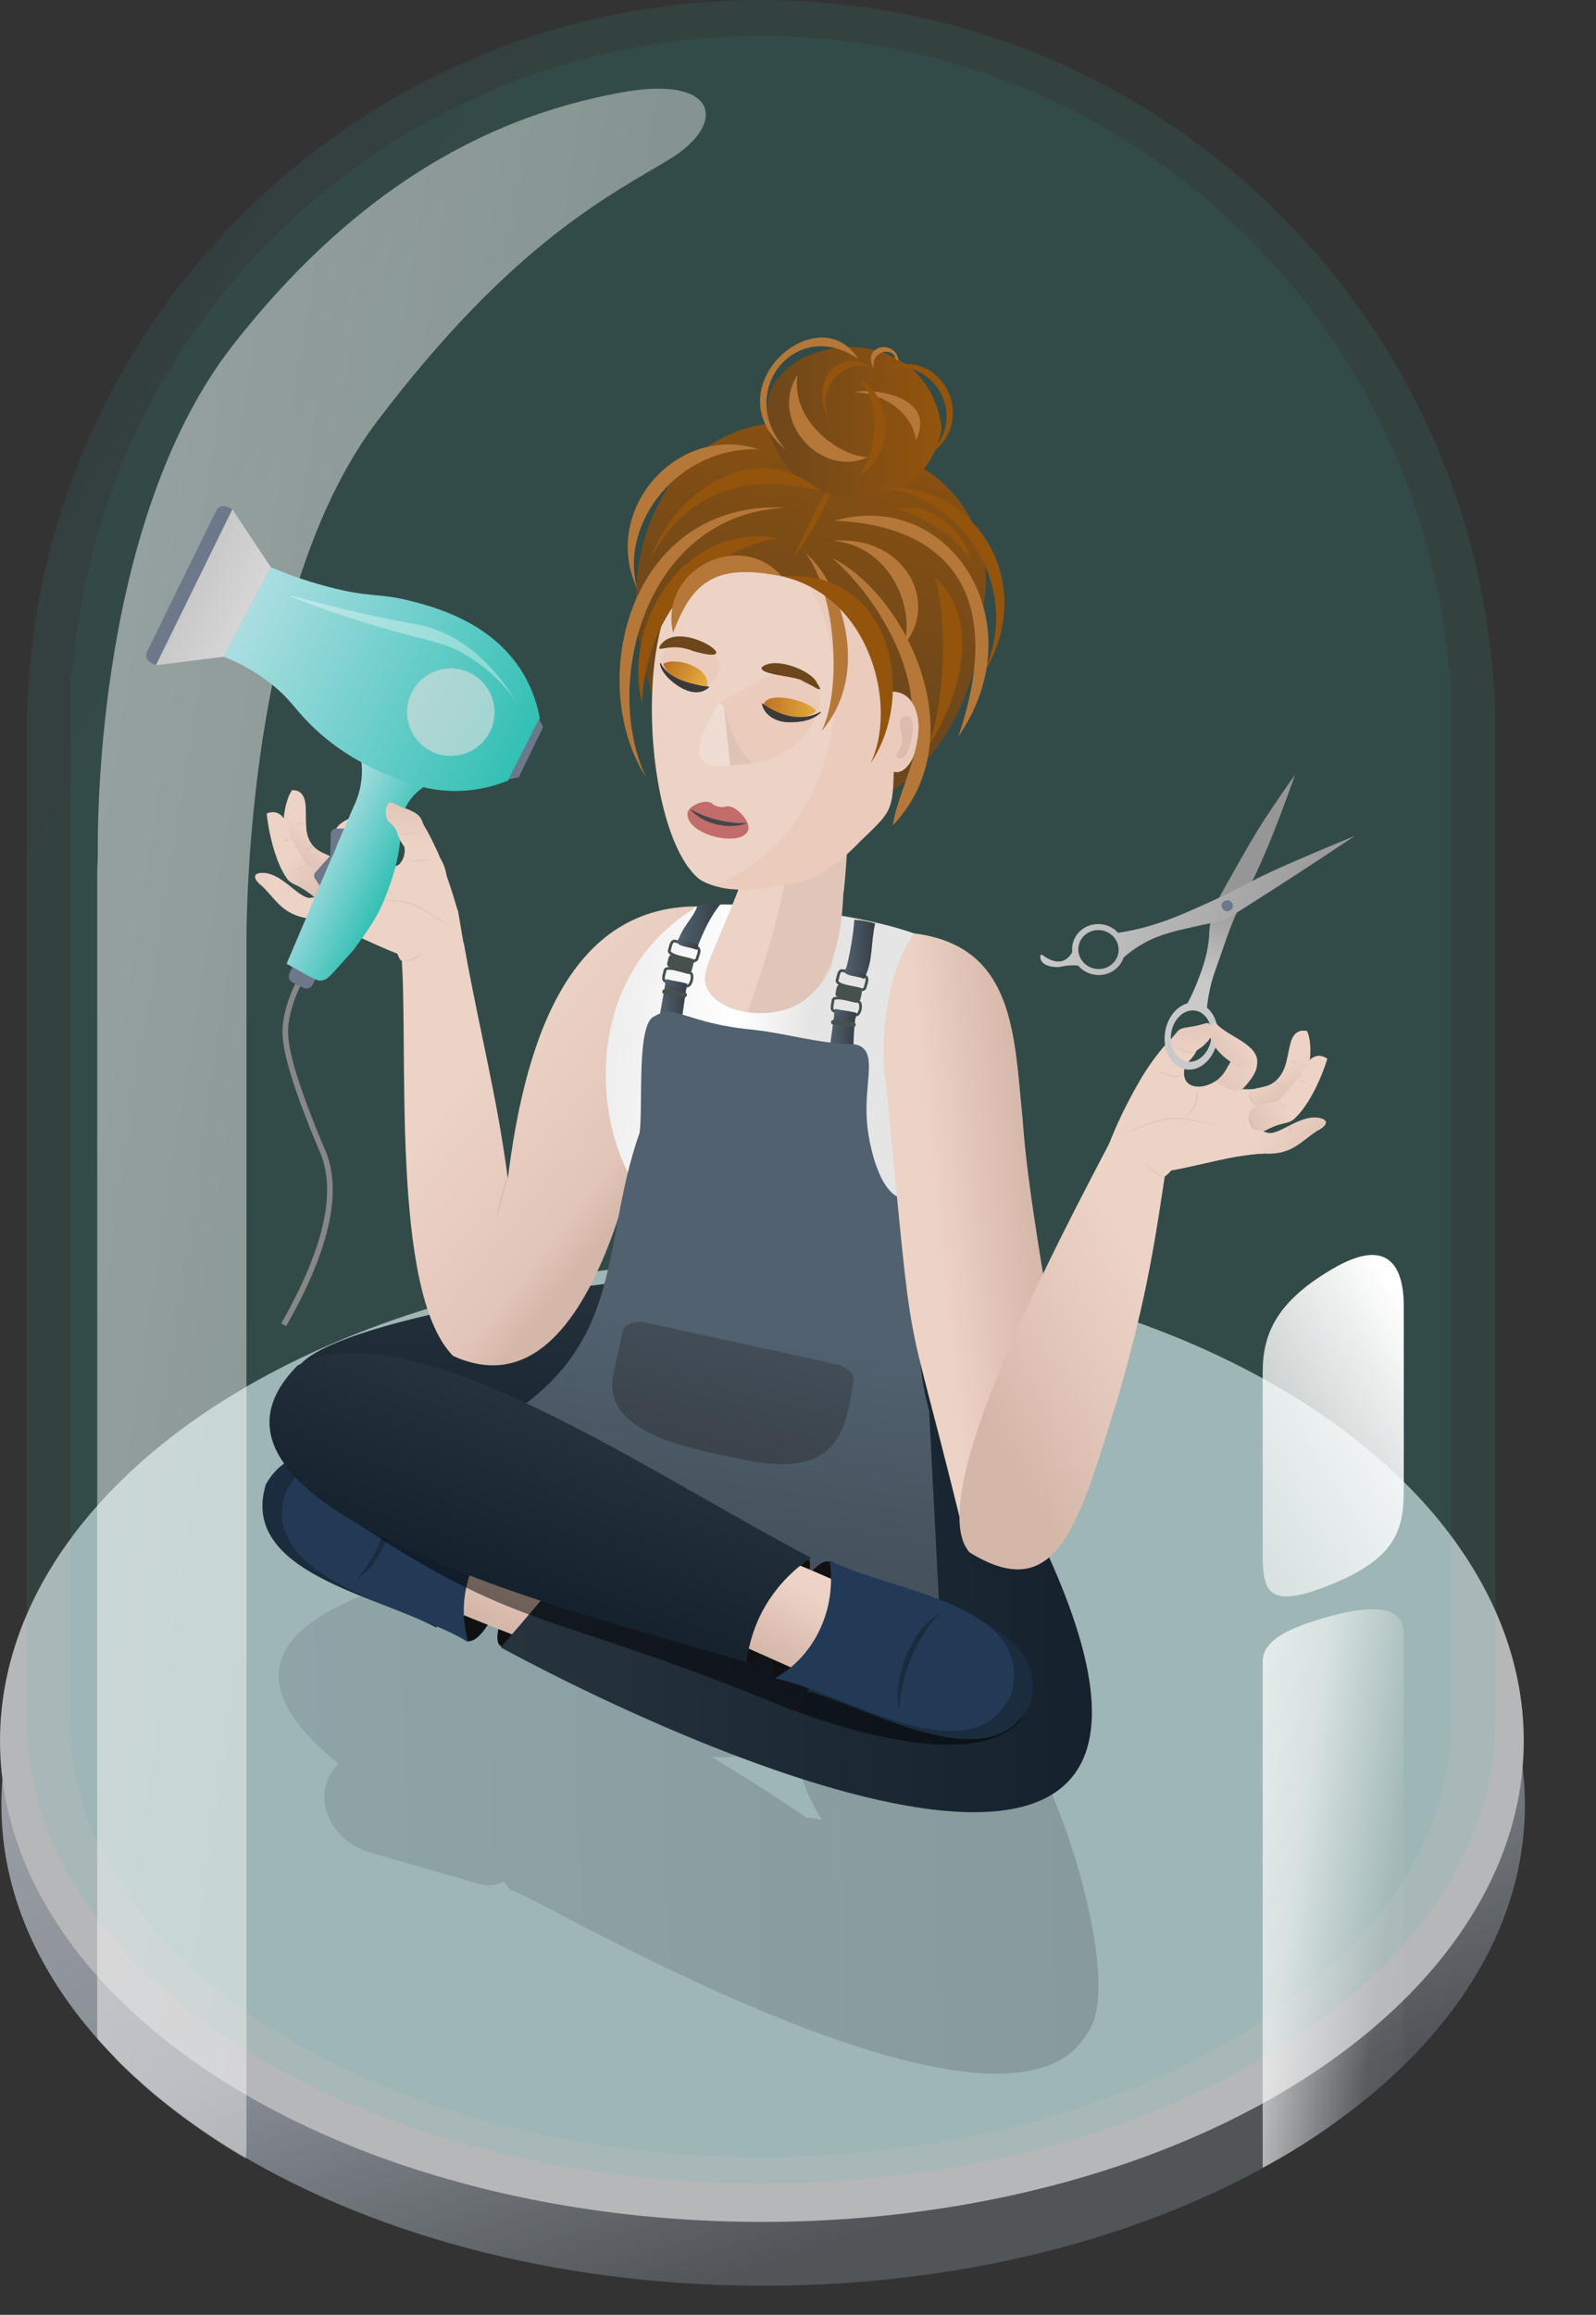 <?xml version="1.0" encoding="UTF-8"?>
<svg xmlns="http://www.w3.org/2000/svg" width="567.9" height="823.4" xmlns:xlink="http://www.w3.org/1999/xlink" version="1.1" viewBox="0 0 567.9 823.4">
  <rect x="0" y="0" width="567.9" height="823.4" fill="#333333" stroke="none"/>
  <defs>
    <style>
      .cls-1 {
        fill: #111;
      }

      .cls-2 {
        fill: #c26c6c;
      }

      .cls-3 {
        fill: #e2c5b9;
      }

      .cls-4 {
        fill: #efdcd2;
      }

      .cls-5 {
        opacity: .5;
      }

      .cls-5, .cls-6, .cls-7, .cls-8, .cls-9 {
        isolation: isolate;
      }

      .cls-10 {
        fill: #e7e8ea;
      }

      .cls-11 {
        fill: #9d8280;
      }

      .cls-12 {
        fill: url(#linear-gradient-8);
      }

      .cls-13 {
        fill: url(#linear-gradient-7);
      }

      .cls-14 {
        fill: url(#linear-gradient-5);
      }

      .cls-15 {
        fill: url(#linear-gradient-6);
      }

      .cls-16 {
        fill: url(#linear-gradient-9);
      }

      .cls-17 {
        fill: #e0c3b7;
      }

      .cls-18 {
        fill: #ecd3c5;
      }

      .cls-19 {
        fill: #46514e;
      }

      .cls-20 {
        fill: url(#linear-gradient);
      }

      .cls-21 {
        fill: #fff;
        opacity: .35;
      }

      .cls-22 {
        fill: #94540c;
      }

      .cls-23 {
        fill: #3a3a3a;
      }

      .cls-24 {
        fill: #6d471b;
      }

      .cls-25 {
        fill: #dedede;
        opacity: .62;
      }

      .cls-26 {
        fill: #ddbcad;
      }

      .cls-27 {
        fill: #b57839;
      }

      .cls-28 {
        fill: #464749;
      }

      .cls-6 {
        fill: url(#linear-gradient-3);
        opacity: .09;
      }

      .cls-7 {
        fill: url(#linear-gradient-4);
        opacity: .21;
      }

      .cls-8 {
        fill: url(#linear-gradient-2);
        opacity: .11;
      }

      .cls-29 {
        stroke: #878787;
        stroke-width: 2px;
      }

      .cls-29, .cls-30, .cls-31 {
        fill: none;
        stroke-miterlimit: 10;
      }

      .cls-32 {
        fill: #3d4852;
        fill-opacity: 0;
      }

      .cls-33 {
        fill: url(#linear-gradient-43);
      }

      .cls-34 {
        fill: url(#linear-gradient-40);
      }

      .cls-35 {
        fill: url(#linear-gradient-42);
      }

      .cls-36 {
        fill: url(#linear-gradient-48);
      }

      .cls-37 {
        fill: url(#linear-gradient-45);
      }

      .cls-38 {
        fill: url(#linear-gradient-47);
      }

      .cls-39 {
        fill: url(#linear-gradient-44);
      }

      .cls-40 {
        fill: url(#linear-gradient-46);
      }

      .cls-41 {
        fill: url(#linear-gradient-10);
      }

      .cls-42 {
        fill: url(#linear-gradient-11);
      }

      .cls-43 {
        fill: url(#linear-gradient-12);
      }

      .cls-44 {
        fill: url(#linear-gradient-13);
      }

      .cls-45 {
        fill: url(#linear-gradient-19);
      }

      .cls-46 {
        fill: url(#linear-gradient-14);
      }

      .cls-47 {
        fill: url(#linear-gradient-21);
      }

      .cls-48 {
        fill: url(#linear-gradient-20);
      }

      .cls-49 {
        fill: url(#linear-gradient-22);
      }

      .cls-50 {
        fill: url(#linear-gradient-23);
      }

      .cls-51 {
        fill: url(#linear-gradient-28);
      }

      .cls-52 {
        fill: url(#linear-gradient-25);
      }

      .cls-53 {
        fill: url(#linear-gradient-32);
      }

      .cls-54 {
        fill: url(#linear-gradient-31);
      }

      .cls-55 {
        fill: url(#linear-gradient-33);
      }

      .cls-56 {
        fill: url(#linear-gradient-30);
      }

      .cls-57 {
        fill: url(#linear-gradient-15);
      }

      .cls-58 {
        fill: url(#linear-gradient-16);
      }

      .cls-59 {
        fill: url(#linear-gradient-17);
      }

      .cls-60 {
        fill: url(#linear-gradient-18);
      }

      .cls-61 {
        fill: url(#linear-gradient-35);
      }

      .cls-62 {
        fill: url(#linear-gradient-34);
      }

      .cls-63 {
        fill: url(#linear-gradient-36);
      }

      .cls-64 {
        fill: url(#linear-gradient-38);
      }

      .cls-65 {
        fill: url(#linear-gradient-27);
      }

      .cls-66 {
        fill: url(#linear-gradient-24);
      }

      .cls-67 {
        fill: url(#linear-gradient-26);
      }

      .cls-68 {
        fill: url(#linear-gradient-29);
      }

      .cls-69 {
        fill: url(#linear-gradient-37);
      }

      .cls-70 {
        fill: url(#linear-gradient-39);
      }

      .cls-71 {
        fill: #223a56;
      }

      .cls-72 {
        fill: #1a2c3d;
      }

      .cls-73 {
        opacity: .73;
      }

      .cls-74 {
        opacity: .18;
      }

      .cls-75 {
        opacity: .12;
      }

      .cls-9 {
        fill: url(#linear-gradient-41);
        opacity: .49;
      }

      .cls-30 {
        stroke-width: .984px;
      }

      .cls-30, .cls-31 {
        stroke: #46514e;
      }

      .cls-31 {
        stroke-width: .963px;
      }

      .cls-76 {
        fill: #6d798a;
      }

      .cls-77 {
        fill: #eacbbc;
      }
    </style>
    <linearGradient id="linear-gradient" x1="-2183.656" y1="17.956" x2="-2183.238" y2="18.722" gradientTransform="translate(1183945.786 -5633.278) scale(542.113 342.142)" gradientUnits="userSpaceOnUse">
      <stop offset="0" stop-color="#cbd0d6"/>
      <stop offset=".606" stop-color="#a7b0ba"/>
      <stop offset="1" stop-color="#5c6166"/>
    </linearGradient>
    <linearGradient id="linear-gradient-2" x1="-2193.911" y1="-.044" x2="-2193.606" y2=".239" gradientTransform="translate(1146453.377 2.096) scale(522.585 776.608)" gradientUnits="userSpaceOnUse">
      <stop offset="0" stop-color="#4387a4"/>
      <stop offset="1" stop-color="#33b3a7"/>
    </linearGradient>
    <linearGradient id="linear-gradient-3" x1="-2193.641" y1="-.044" x2="-2193.336" y2=".238" gradientTransform="translate(1077330.813 14.837) scale(491.13 754.402)" xlink:href="#linear-gradient-2"/>
    <linearGradient id="linear-gradient-4" x1="-2190.461" y1=".513" x2="-2189.461" y2=".495" gradientTransform="translate(638642.397 545.45) scale(291.511 192.54)" gradientUnits="userSpaceOnUse">
      <stop offset="0" stop-color="#536473"/>
      <stop offset="1" stop-color="#303740"/>
    </linearGradient>
    <linearGradient id="linear-gradient-5" x1="-2154.973" y1="-.231" x2="-2153.068" y2=".843" gradientTransform="translate(108568.918 574.409) scale(50.19 208.144)" gradientUnits="userSpaceOnUse">
      <stop offset="0" stop-color="#fff"/>
      <stop offset=".541" stop-color="#fff" stop-opacity=".6"/>
      <stop offset=".826" stop-color="#fff" stop-opacity=".043"/>
      <stop offset="1" stop-color="#fff" stop-opacity="0"/>
    </linearGradient>
    <linearGradient id="linear-gradient-6" x1="-2153.375" y1=".014" x2="-2156.376" y2="4.47" gradientTransform="translate(108566.722 448.386) scale(50.189 121.398)" gradientUnits="userSpaceOnUse">
      <stop offset="0" stop-color="#fff"/>
      <stop offset=".536" stop-color="#fff" stop-opacity=".043"/>
      <stop offset=".541" stop-color="#fff" stop-opacity=".6"/>
      <stop offset="1" stop-color="#fff" stop-opacity="0"/>
    </linearGradient>
    <linearGradient id="linear-gradient-7" x1="-2162.834" y1="-5.172" x2="-2161.643" y2="-5.118" gradientTransform="translate(-39933.449 51046.758) rotate(128.152) scale(29.781 72.786) skewX(31.048)" gradientUnits="userSpaceOnUse">
      <stop offset="0" stop-color="#ecd3c5"/>
      <stop offset=".26" stop-color="#ecd3c5"/>
      <stop offset=".58" stop-color="#e2c5b9"/>
      <stop offset="1" stop-color="#d5b7a9"/>
    </linearGradient>
    <linearGradient id="linear-gradient-8" x1="-2187.652" y1=".498" x2="-2186.662" y2=".48" gradientTransform="translate(465608.778 465.038) scale(212.753 182.974)" gradientUnits="userSpaceOnUse">
      <stop offset="0" stop-color="#26333d"/>
      <stop offset="1" stop-color="#15222d"/>
    </linearGradient>
    <linearGradient id="linear-gradient-9" x1="279.103" y1="840.55" x2="318.589" y2="958.475" gradientTransform="translate(0 1082) scale(1 -1)" gradientUnits="userSpaceOnUse">
      <stop offset="0" stop-color="#6d471b"/>
      <stop offset="1" stop-color="#94540c"/>
    </linearGradient>
    <linearGradient id="linear-gradient-10" x1="-3525.138" y1="1183.415" x2="-3498.972" y2="1192.655" gradientTransform="translate(-3575.179 704.623) rotate(-167.619)" gradientUnits="userSpaceOnUse">
      <stop offset="0" stop-color="#ecd3c5"/>
      <stop offset=".18" stop-color="#ecd3c5"/>
      <stop offset=".941" stop-color="#d5b7a9"/>
    </linearGradient>
    <linearGradient id="linear-gradient-11" x1="-2199.464" y1="-11.314" x2="-2198.463" y2="-11.332" gradientTransform="translate(-10977.472 174744.674) rotate(92.98) scale(79.401 185.637)" xlink:href="#linear-gradient-8"/>
    <linearGradient id="linear-gradient-12" x1="-2630.41" y1="-.583" x2="-2629.932" y2="-.199" gradientTransform="translate(432588.12 -13110.004) rotate(-1.797) scale(164.479 154.52)" gradientUnits="userSpaceOnUse">
      <stop offset="0" stop-color="#ecd3c5"/>
      <stop offset=".26" stop-color="#ecd3c5"/>
      <stop offset=".85" stop-color="#e2c5b9"/>
      <stop offset="1" stop-color="#d5b7a9"/>
    </linearGradient>
    <linearGradient id="linear-gradient-13" x1="284.102" y1="677.087" x2="158.486" y2="689.888" gradientTransform="translate(0 1082) scale(1 -1)" gradientUnits="userSpaceOnUse">
      <stop offset="0" stop-color="#e5e5e5"/>
      <stop offset=".202" stop-color="#fff"/>
      <stop offset=".771" stop-color="#e4e4e4"/>
      <stop offset="1" stop-color="#e5e5e5"/>
    </linearGradient>
    <linearGradient id="linear-gradient-14" x1="-2468.385" y1="2.711" x2="-2468.525" y2="3.211" gradientTransform="translate(35586.378 -1461.481) rotate(-2.646) scale(14.39 43.176) skewX(-.05)" gradientUnits="userSpaceOnUse">
      <stop offset="0" stop-color="#ecd3c5"/>
      <stop offset="1" stop-color="#d5b7a9"/>
    </linearGradient>
    <linearGradient id="linear-gradient-15" x1="-2529.004" y1=".404" x2="-2527.933" y2="2.051" gradientTransform="translate(55375.58 210.04) rotate(-.079) scale(21.855 33.942) skewX(-.011)" gradientUnits="userSpaceOnUse">
      <stop offset=".047" stop-color="#ecd3c5"/>
      <stop offset=".494" stop-color="#d5b7a9"/>
    </linearGradient>
    <linearGradient id="linear-gradient-16" x1="-2604.715" y1="11.358" x2="-2606.139" y2="11.392" gradientTransform="translate(156622.09 -39218.759) rotate(-13.964) scale(61.968 53.852)" gradientUnits="userSpaceOnUse">
      <stop offset="0" stop-color="#ecd3c5"/>
      <stop offset=".318" stop-color="#ecd3c5"/>
      <stop offset=".988" stop-color="#d5b7a9"/>
    </linearGradient>
    <linearGradient id="linear-gradient-17" x1="-2588.573" y1="11.884" x2="-2588.179" y2="12.916" gradientTransform="translate(109929.903 -27675.425) rotate(-13.965) scale(43.773 53.111)" gradientUnits="userSpaceOnUse">
      <stop offset="0" stop-color="#ecd3c5"/>
      <stop offset=".18" stop-color="#ecd3c5"/>
      <stop offset=".941" stop-color="#d5b7a9"/>
    </linearGradient>
    <linearGradient id="linear-gradient-18" x1="300.762" y1="744.6" x2="311.311" y2="744.6" gradientTransform="translate(0 1082) scale(1 -1)" gradientUnits="userSpaceOnUse">
      <stop offset="0" stop-color="#51616f"/>
      <stop offset="1" stop-color="#373e45"/>
    </linearGradient>
    <linearGradient id="linear-gradient-19" x1="295.243" y1="716.2" x2="304.571" y2="716.2" xlink:href="#linear-gradient-18"/>
    <linearGradient id="linear-gradient-20" x1="300.557" y1="735.748" x2="308.117" y2="735.748" xlink:href="#linear-gradient-18"/>
    <linearGradient id="linear-gradient-21" x1="296.753" y1="721.45" x2="304.617" y2="721.45" xlink:href="#linear-gradient-18"/>
    <linearGradient id="linear-gradient-22" x1="241.183" y1="752.675" x2="256.642" y2="752.675" xlink:href="#linear-gradient-18"/>
    <linearGradient id="linear-gradient-23" x1="234.685" y1="726.45" x2="244.446" y2="726.45" xlink:href="#linear-gradient-18"/>
    <linearGradient id="linear-gradient-24" x1="240.977" y1="746.148" x2="248.497" y2="746.148" xlink:href="#linear-gradient-18"/>
    <linearGradient id="linear-gradient-25" x1="236.623" y1="731.95" x2="244.488" y2="731.95" xlink:href="#linear-gradient-18"/>
    <linearGradient id="linear-gradient-26" x1="262.856" y1="607.911" x2="237.199" y2="430.946" xlink:href="#linear-gradient-18"/>
    <linearGradient id="linear-gradient-27" x1="-4021.747" y1="885.514" x2="-4041.586" y2="878.543" gradientTransform="translate(-3663.508 684.451) rotate(-171.576)" xlink:href="#linear-gradient-10"/>
    <linearGradient id="linear-gradient-28" x1="-2125.685" y1="2.014" x2="-2124.029" y2="2.088" gradientTransform="translate(63675.096 -7097.49) rotate(-6.488) scale(30.014 161.391)" xlink:href="#linear-gradient-7"/>
    <linearGradient id="linear-gradient-29" x1="-2653.525" y1="-1.346" x2="-2653.022" y2="-.941" gradientTransform="translate(-407733.455 -59808.429) rotate(-171.573) scale(155.489 -154.52)" gradientUnits="userSpaceOnUse">
      <stop offset="0" stop-color="#ecd3c5"/>
      <stop offset=".26" stop-color="#ecd3c5"/>
      <stop offset=".661" stop-color="#e2c5b9"/>
      <stop offset="1" stop-color="#d5b7a9"/>
    </linearGradient>
    <linearGradient id="linear-gradient-30" x1="-2746.165" y1="-7.533" x2="-2746.31" y2="-7.019" gradientTransform="translate(-37947.341 -8939.195) rotate(-165.889) scale(14.39 -43.176) skewX(-.05)" xlink:href="#linear-gradient-14"/>
    <linearGradient id="linear-gradient-31" x1="-2712.505" y1="-7.175" x2="-2711.435" y2="-5.527" gradientTransform="translate(-57673.891 -11234.406) rotate(-168.457) scale(21.855 -33.942) skewX(-.011)" xlink:href="#linear-gradient-15"/>
    <linearGradient id="linear-gradient-32" x1="-2666.128" y1="-11.271" x2="-2667.551" y2="-11.236" gradientTransform="translate(-149063.225 -70000.729) rotate(-154.571) scale(61.968 -53.852)" gradientUnits="userSpaceOnUse">
      <stop offset=".207" stop-color="#ecd3c5"/>
      <stop offset=".483" stop-color="#ecd3c5"/>
      <stop offset=".988" stop-color="#d5b7a9"/>
    </linearGradient>
    <linearGradient id="linear-gradient-33" x1="-2676.125" y1="-11.053" x2="-2675.732" y2="-10.021" gradientTransform="translate(-105597.116 -49406.973) rotate(-154.571) scale(43.773 -53.111)" xlink:href="#linear-gradient-10"/>
    <linearGradient id="linear-gradient-34" x1="271.8" y1="830.143" x2="290.4" y2="830.143" gradientTransform="translate(0 1082) scale(1 -1)" gradientUnits="userSpaceOnUse">
      <stop offset="0" stop-color="#bf7223"/>
      <stop offset="1" stop-color="#e3ab3e"/>
    </linearGradient>
    <linearGradient id="linear-gradient-35" x1="237.043" y1="846.502" x2="250.544" y2="838.418" xlink:href="#linear-gradient-34"/>
    <linearGradient id="linear-gradient-36" x1="272.665" y1="931.555" x2="335.1" y2="931.555" xlink:href="#linear-gradient-9"/>
    <linearGradient id="linear-gradient-37" x1="450.06" y1="624.694" x2="432.497" y2="513.499" gradientTransform="translate(-633.37 1076.461) rotate(7.898) scale(2.032 -1.278) skewX(-4.361)" xlink:href="#linear-gradient-18"/>
    <linearGradient id="linear-gradient-38" x1="-2164.957" y1="-5.758" x2="-2163.683" y2="-5.701" gradientTransform="translate(-41590.761 49721.398) rotate(130.037) scale(29.781 72.786) skewX(31.048)" xlink:href="#linear-gradient-7"/>
    <linearGradient id="linear-gradient-39" x1="-2209.734" y1="-9.555" x2="-2208.71" y2="-9.574" gradientTransform="translate(-50215.219 133343.084) rotate(109.993) scale(64.294 204.941)" xlink:href="#linear-gradient-8"/>
    <linearGradient id="linear-gradient-40" x1="-2675.67" y1="-10.448" x2="-2675.422" y2="-11.149" gradientTransform="translate(-105597.116 -49406.973) rotate(-154.571) scale(43.773 -53.111)" xlink:href="#linear-gradient-10"/>
    <linearGradient id="linear-gradient-41" x1="-2187.896" y1=".173" x2="-2185.037" y2="1.724" gradientTransform="translate(473967.586 33.524) scale(216.62 745.623)" xlink:href="#linear-gradient-5"/>
    <linearGradient id="linear-gradient-42" x1="207.273" y1="753.616" x2="237.377" y2="753.616" gradientTransform="translate(256.886 -463.662) rotate(26.129)" gradientUnits="userSpaceOnUse">
      <stop offset="0" stop-color="#acdee2"/>
      <stop offset=".999" stop-color="#33c0b4"/>
    </linearGradient>
    <linearGradient id="linear-gradient-43" x1="147.927" y1="685.517" x2="258.501" y2="685.517" xlink:href="#linear-gradient-42"/>
    <linearGradient id="linear-gradient-44" x1="127.547" y1="686.532" x2="148.935" y2="686.532" gradientTransform="translate(256.886 -463.662) rotate(26.129)" gradientUnits="userSpaceOnUse">
      <stop offset="0" stop-color="#c9c9c9"/>
      <stop offset="1" stop-color="#d6d6d6"/>
    </linearGradient>
    <linearGradient id="linear-gradient-45" x1="-2588.118" y1="12.476" x2="-2587.846" y2="11.705" gradientTransform="translate(109929.903 -27675.425) rotate(-13.965) scale(43.773 53.111)" xlink:href="#linear-gradient-10"/>
    <linearGradient id="linear-gradient-46" x1="2954.665" y1="198.166" x2="2957.682" y2="229.249" gradientTransform="translate(3386.944 590.428) rotate(-170.923) scale(1 -1)" gradientUnits="userSpaceOnUse">
      <stop offset="0" stop-color="#969696"/>
      <stop offset="1" stop-color="#c9c9c9"/>
    </linearGradient>
    <linearGradient id="linear-gradient-47" x1="2914.674" y1="200.508" x2="3018.494" y2="200.508" xlink:href="#linear-gradient-46"/>
    <linearGradient id="linear-gradient-48" x1="-2676.077" y1="-11.01" x2="-2675.848" y2="-10.408" gradientTransform="translate(-105597.116 -49406.973) rotate(-154.571) scale(43.773 -53.111)" xlink:href="#linear-gradient-10"/>
  </defs>
  <!-- Generator: Adobe Illustrator 28.6.0, SVG Export Plug-In . SVG Version: 1.2.0 Build 709)  -->
  <g>
    <g id="Layer_1">
      <g class="cls-73">
        <path class="cls-32" d="M294.6,465.747c150.9,0,273.3,80.1,273.3,178.9s-122.4,178.8-273.3,178.8S21.4,743.347,21.4,644.547s122.3-178.8,273.2-178.8Z"/>
        <path class="cls-20" d="M270.5,470.947c149.7,0,272.1,76.6,272.1,171.1s-121.3,171-271,171S.5,736.447.5,642.047s120.3-171.1,270-171.1Z"/>
        <ellipse class="cls-10" cx="271.1" cy="619.247" rx="271.1" ry="171.1"/>
      </g>
      <path class="cls-8" d="M9.5,611.7v-.2h0v-352.5h0C10.7,115.8,127.2,0,270.8,0s260.1,115.8,261.3,259h0v352.5h0v.2c0,91.1-117,164.9-261.3,164.9S9.5,702.8,9.5,611.7Z"/>
      <path class="cls-6" d="M25.1,612.2V239.9h.7C35.2,112.9,141.3,12.8,270.7,12.8s235.4,100.1,244.9,227.1h.7v372.3c0,85.6-109.9,155-245.6,155S25.1,697.8,25.1,612.2Z"/>
      <path class="cls-7" d="M182.4,672.8c-1.3-1-2.3-2.2-3.1-3.5-2.2,1.1-4.8,1.6-7.3,1.2v.1l-1-.3-39.1-11.3c-14.9-4.2-22.1-21.2-11.4-31.6-85.3-68.8,110.8-80.1,139.9-81.6,3.7.2,7.4,1.2,10.7,3l24.2,5.4c6.6-1.3,13.5.2,19,4.2,7.2-16.6,42.6,43,49.3,61.6,11.2,8.8,37.2,85.1,23.2,103.4-30.7,52.1-208.3-56.2-204.4-50.6ZM290.9,647l1.6.4c-4.5-7-8-15-8.5-23.4-2.9-.7-5.5-2.1-7.7-4.1-6.9,4.2-15.1,5.7-23.1,5,16.2,9.8,28.9,18.3,33.9,21.7.9,0,1.8,0,2.7.2v-.1l1.1.3Z"/>
      <path class="cls-14" d="M499.5,734.6v-153.9c0-6.3-5.3-11.3-25.1-6.1-19.8,5.2-25.1,10.4-25.1,16.6v179.9c9-4.8,19-10.9,29.4-18.8,7.9-5.9,14.9-12,20.8-17.7Z"/>
      <path class="cls-15" d="M474.4,451.2c-19.8,11.5-25.1,22.9-25.1,36.8v64.2c0,13.9,1.4,20.9,25.1,11.1,23.7-9.8,25.1-20.6,25.1-34.4v-64.2c0-14-5.3-25-25.1-13.5Z"/>
      <path class="cls-1" d="M193.8,569.7c-14.4,24.8-24.1,19.2-9.8-5.7,14.3-24.8,24.1-19.2,9.8,5.7Z"/>
      <path class="cls-1" d="M166.5,559.7c-8,29.4,3.1,32.8,13.4,4.9,10-28.7-1.1-33.6-13.4-4.9Z"/>
      <path class="cls-13" d="M240.5,571.6l-19.3,24c-17.8-5.7-52.6-19.3-69.3-26.6l17.2-24.8c3.4-3.1,73.2,23.9,71.4,27.4Z"/>
      <path class="cls-72" d="M173.4,539.4h0c-20.4-7.1-63-39.3-78.8-11.4-9.6,31.4,40,39.5,60.7,51,3.4-11.9,11.1-29,18.1-39.6Z"/>
      <path class="cls-71" d="M181.4,540.3c-22.8-6.2-63.1-39.1-79.5-10.2-11.6,32,44.6,41.2,64.8,54.1-4.9-16,1.2-33.5,14.7-43.9Z"/>
      <path class="cls-72" d="M139.6,526.5c3.8,10.2-1.8,24.5-8.9,32.2-1.1,1.2-2.5,2.3-3.9,3,7.4-7.3,14.2-24.7,12.8-35.2h0Z"/>
      <path class="cls-12" d="M202.5,557.6c19.4,8.4,55.6,24.1,55.6,24.1.7.4,59.4,9.2,59.9,10-2.5-3.9-4.6-8-6.3-12.3-47.3-35.9-32.7-71.4,0-114.6,7.2-12.5,42.1,44.1,48.5,62.9,103.7,191.2-105,100-182,58.3"/>
      <path class="cls-5" d="M114.5,521.5c33.5-21.1,158.3,42,210.8,53.9,4.9-.2,49.5,12.9,37.8,36.6-19.4,21.9-83.9-5-82.6-4.2-78-32.4-92.9-27.4-143.2-59.3-11.7-7.9-27.7-15.4-22.8-27Z"/>
      <path class="cls-16" d="M315.2,282.6c22.5-12.6,35.1-44.7,34.8-67.9,5.3-27.3-16.4-56.9-47.6-53.8-24.6-22.2-56.5-4.2-66.4,15.3-14.5,25-10.1,51.4-3.7,71.7,5.3-13.6,10.5-27.2,15.8-40.8,13.4,24.1-3.4,58-13.6,65.9,16.2,9.3,60.7,15.3,80.7,9.6Z"/>
      <path class="cls-41" d="M162.8,323.7c-2.8-9.8-10.9-35.2-18.8-36.1-4.9-1.7-4.8-3.4-6.4-1.1-.3-.6-.8-1-1.2-1.2-12.2,7.4-23.2,5.9-14,20.6-23.5-3.3-6.6-23.9-18.5-24.8-.7,3.8-1.5,7.5-2.2,11.3-1.7-2.9-3.6-4.4-6.8-3,2.5,7.8,5,15.7,7.5,23.5,4.1,1.6,6.3,4.5,10.8,6.3-6.9,2.7-11.8-9.5-21-8.6-2.9.7-.6,3.4,1,4.5,5.1,4.9,7.2,10.2,16.7,11.6,11.4,2.8,20.7,8.3,31.5,12.5.2.7.6,1.6,1.2,2.4M142.6,341.6c7.7-.6,15.4-1.1,23.1-1.7-.9-5.4-1.9-10.8-2.8-16.3M134.8,292.8c.8-.8,1.8-1.9,2.4-3,.4,3.1,2.7,3,4,6.3.2,1.4,1.9,4.1,2.7,5.1,1.5,12.1-14.2,7.4-15.5-3.9,3.3-1.5,5.3-3.3,6.4-4.5Z"/>
      <path class="cls-42" d="M290.3,498.8c-1,19.8-17.9,35-37.7,34-.6-.1-116-6-116.7-6.1-20-.7-32.8-20.4-30.9-37.9,3.5-19.5,128.2-36.3,147.6-35.3,22.3-2.1,38.7,23.9,37.7,45.3Z"/>
      <path id="Union_51" class="cls-43" d="M142.7,338.3c7.4-1,14.9-2,22.3-3,5.7,31.9,11.7,53.8,15.7,83.9,5.7-45.6,20.2-96.7,67.3-96.8-3.8,11-7.6,21.9-11.4,32.9-6.7,49.7-25,149.9-75.4,127-22.7-23.1-15.5-111.9-18.5-144Z"/>
      <path class="cls-44" d="M237.3,467.9c-13.3-10.4-17.8-33.3-11.6-46.7-14.9-24.2-17.5-73.6,20.9-97.8,1.3-5.2,84.9,2,91.8,17.1,3.8,2.9,4.5,52,.1,55-3,6.2-7.2,10.1-10,12.2-1.5,20.4-3,40.9-4.6,61.3-26.6,25-64,20-86.6-1.1Z"/>
      <path id="Path_6364" class="cls-46" d="M101.1,295.6c-.8-3,.4-11.2,2.8-14.5,8.4-.5,2.5,15.1,6.8,18.9,3,4.4,8.6,3.9,8.9,6.7.2,4-6,5.2-8.1,3.8-6-2.1-9.6-9.3-10.4-14.9Z"/>
      <path id="Path_6365" class="cls-57" d="M102.4,312.9c-4.6-6.1-6.9-17.5-7.5-23.5,4.8-1.9,7.5,2.3,8.2,8,2,3.4,3.9,6.7,5.9,10.1,3.1,2.3,5.8,1.5,8.3,4.3,2.4,2.5.2,8.2-3.6,8-1.6,0-2-1.1-5.2-3.2-3.4-2.2-4.4-1.9-6.1-3.7Z"/>
      <path id="Path_6363" class="cls-58" d="M141.4,339.2c-10.8-4.2-20-9.7-31.5-12.5-9.5-1.4-11.6-6.8-16.7-11.6-1.6-1.1-4-3.9-1-4.5,7.2-1.3,14.1,9.1,17.9,8.8,6.1-.9,13.5.8,21,.9,7.6.2,5.4-.6,14.5,1.1,36.2,6.2,4.9,35.4-4.2,17.8Z"/>
      <g class="cls-75">
        <path class="cls-11" d="M101.9,318.4c.4-1.1.9-2,1.5-3.1.2,1.2-.4,2.5-1.5,3.1h0Z"/>
      </g>
      <g class="cls-75">
        <path class="cls-11" d="M114.2,319c1.4-.3,2.3-1.3,2.9-2.4s1.2-2.4,1-3.7c1.2,2.5-1.1,6.4-3.9,6.1h0Z"/>
      </g>
      <g class="cls-75">
        <path class="cls-11" d="M116.2,310.8c.9-.3,1.4-1.1,2-1.8.5-.7,1.2-1.4,1.4-2.3.5,1.5-1.8,4.3-3.4,4.1h0Z"/>
      </g>
      <g class="cls-74">
        <path class="cls-11" d="M121.7,297.7c2.4.4,4.9.1,7.2-.7-2,1.3-5,1.6-7.2.7h0Z"/>
      </g>
      <g class="cls-75">
        <path class="cls-11" d="M108.9,307.4c-.6,1.2-2,2-3.3,1.9,1.1-.7,2.1-1.2,3.3-1.9h0Z"/>
      </g>
      <g class="cls-75">
        <path class="cls-11" d="M108.3,302.2c.6,0,1-.4,1.5-.6.5-.3,1-.5,1.3-1,.3,1.2-1.9,2.3-2.8,1.6h0Z"/>
      </g>
      <g class="cls-75">
        <path class="cls-11" d="M100.5,299c.9-.3,1.7-.5,2.6-.6-.5.9-1.9,1.1-2.6.6h0Z"/>
      </g>
      <g class="cls-75">
        <path class="cls-11" d="M105.3,293c.6-.1,1.3-.4,2-.5.2-.1.4-.1.7-.2-.1.3-.3.5-.5.6-.7.4-1.6.6-2.2.1h0Z"/>
      </g>
      <g class="cls-75">
        <path class="cls-11" d="M142.9,342c1.5-.1,2.9-.7,4.3-1.4,1.3-.7,2.8-1.3,3.8-2.5-1.2,2.5-5.4,4.5-8.1,3.9h0Z"/>
      </g>
      <g class="cls-75">
        <path class="cls-11" d="M138.4,309.4c-.4,1.9-.8,3.9-.4,5.7.4,1.9,1.6,3.4,2.8,5-3.4-2.6-4.5-6.9-2.4-10.7h0Z"/>
      </g>
      <path id="Path_6362" class="cls-59" d="M129.5,300.2c-.3-1-.7-2-1-3,4.4-2.1,12.7-8.1,7.9-11.9-12.1,7.4-23.2,6-14,20.6,2.7.9,7.9.3,9.9-.7-1-1.1-2.4-3.5-2.8-5Z"/>
      <g class="cls-75">
        <path class="cls-11" d="M120.8,305.7c3.6.6,7.3.5,10.8-.3-3.2,1.6-7.5,1.7-10.8.3h0Z"/>
      </g>
      <g class="cls-75">
        <path class="cls-11" d="M128.1,320.1c6.2.3,12.6-1,18.5,1.2,5.8,2.4,10.7,6.2,15.7,9.9-5.2-3.2-10.2-7-15.9-9.3-2.8-1.2-5.9-1.3-9-1.4-3.1,0-6.2-.1-9.3-.4h0Z"/>
      </g>
      <g class="cls-75">
        <path class="cls-11" d="M181.1,417.7c-1.3,5.4-2.7,10.7-4.3,16,.2-5.5,1.7-11.1,4.3-16h0Z"/>
      </g>
      <path class="cls-60" d="M300.8,345.5c1.5-5.3,2.8-12.7,3.2-18.3,2.2,0,5.3.6,7.4,1.3-1.6,7.1-.7,13.3-3.7,19.1-2.4-.7-4.6-1.4-6.9-2.1Z"/>
      <path class="cls-45" d="M304.6,360.3c-.6,3.7-.9,8.4-.9,12.3l-8.4-.3c.6-4.4,1.2-8.9,1.8-13.3"/>
      <path class="cls-31" d="M304.4,361l-7.4-1.3c-1.7-.3-.6-2.8-.6-3.8.1-2.3,7.7.5,8.8.3,1.9.2.9,5.3-.8,4.8Z"/>
      <path class="cls-30" d="M306.4,352c-1-.7-9.4-1.2-8.5-3.5.4-1,.4-3.7,2.1-3.2l7.6,1.9c1.7.4.5,2.8.3,3.8-.1.8-.8,1.2-1.5,1Z"/>
      <path class="cls-19" d="M304.9,356.2c-.9-.6-8.2-.8-7.6-2.8.3-.9.2-3.5,1.8-3.1l6.7,1.4c1.6.3.5,2.6.4,3.6-.1.6-.7,1-1.3.9Z"/>
      <path class="cls-19" d="M303.7,365.3l-7.4-.9c-.9-.1-.7-1.7.2-1.6l7.4.9c.9.1.7,1.8-.2,1.6Z"/>
      <path class="cls-48" d="M301.1,344.3c2.2.8,5,1.2,7,2.2-.1.1-.4,1.8-.7,1.7-1.9-1.2-8.9-.8-6.3-3.9Z"/>
      <path class="cls-47" d="M297.2,358.9c2.4.5,5.2.7,7.5,1.4l-.2,1.9c-2.4-.1-5.1-.9-7.7-1.3-.1-.5.1-1.6.4-2Z"/>
      <path class="cls-49" d="M241.2,335c1.4-5.2,5.4-8.3,6.9-12.6,2.4-.9,6.3-1.3,8.5-1.1-4.2,5.1-6.4,10.5-8.7,16.1-2.2-.8-4.5-1.6-6.7-2.4Z"/>
      <path class="cls-50" d="M244.4,350c-.6,4.2-1.2,8.5-1.8,12.7-2.6-.4-5.3-.7-7.9-1.1.8-4.4,1.5-8.8,2.3-13.2"/>
      <path class="cls-31" d="M244.3,350.7l-7.3-1.6c-1.7-.3-.5-2.8-.4-3.8.2-2.3,7.6.8,8.8.7,1.7.1.6,5.2-1.1,4.7Z"/>
      <path class="cls-30" d="M246.6,341.7c-1-.7-9.3-1.6-8.4-3.8.4-1,.5-3.6,2.2-3.1l7.5,2.2c1.7.5.4,2.8.2,3.8-.1.7-.8,1.1-1.5.9Z"/>
      <path class="cls-19" d="M244.9,345.8c-.9-.6-8.2-1-7.5-3.1.3-.9.4-3.5,1.9-3l6.6,1.7c1.6.4.4,2.6.3,3.6-.1.6-.7,1-1.3.8Z"/>
      <path class="cls-19" d="M243.6,354.7l-7.4-1.2c-.9-.1-.6-1.7.3-1.6l7.4,1.2c.9.2.6,1.8-.3,1.6Z"/>
      <path class="cls-66" d="M241.6,333.8c2.2.9,4.9,1.3,6.9,2.4-.1.1-.4,1.8-.7,1.7-1.9-1.2-8.9-1.1-6.2-4.1Z"/>
      <path class="cls-52" d="M237.1,348.3c2.4.6,5.1.9,7.4,1.6l-.2,1.9c-2.4-.2-5.1-1.1-7.6-1.6-.2-.4.1-1.5.4-1.9Z"/>
      <path class="cls-67" d="M233.1,361.4c7.2-4.5,11,2.7,35.1,4.9,11.5,1.3,22.9,4.8,34.5,5.1.9,0,2.5.1,3.9,1,5.3,3.7.6,13.9,2,28,1.5,13.9,8.6,34.3,20,22.2,2.8,27.7-6.3,48.8,2,79.2,1.3,25.2,2.6,50.4,3.9,75.7-46-6.9-125.1-39.6-163.4-68.1,53.2-28.3,41.6-64.2,56.5-106.5,1.3-9.7-1.3-39.6,5.5-41.5Z"/>
      <path class="cls-65" d="M416.8,416.3c11.4-2,21.6-5.5,33.3-6,9.6.5,12.7-4.3,18.6-8.1,1.8-.8,4.7-3,1.9-4.2-8.9-2.7-16,8.3-22.3,4.2,4.8-.8,7.5-3.3,11.9-4,4-7.2,8-14.4,12-21.6-2.9-2-5-.9-7.3,1.6,0-3.8.1-7.7.1-11.5-11.8-1.5.6,22.1-23.1,20.7,12-12.6.8-13.4-9.6-23-.5.2-1,.5-1.4,1-1.2-2.5-1.4-.9-6.5-.2-11.9,1.3-28,34.7-31.6,47,.1,0,8.1,1.3,24,4.1ZM437.9,377.7c-3.6,10.8-19.9,12.4-16,.8,1.1-.8,3.2-3.1,3.7-4.5,1.9-3,4.2-2.4,5.2-5.4,1.7,4,2.7,5.7,7.1,9.1Z"/>
      <path class="cls-51" d="M315.4,386.8c-2.6-15.9-.3-40.2,9.8-54.8,36.2,4.5,35.6,36.6,38.7,66.2,1.9,30,12.5,82.7,18.5,123.5-13.6,6.3-27.2,12.7-40.7,19-20.9-85-16-48.5-26.3-153.9Z"/>
      <path id="Union_51-2" data-name="Union_51" class="cls-68" d="M397.8,497.1c10.7-37,13.3-56.6,17.4-83.6-6.1-3.7-12.1-7.4-18.2-11.1-21.5,40.8-69,130.6-52,149.8,31.6,19.5,39-10.7,52.8-55.1Z"/>
      <path id="Path_6364-2" data-name="Path_6364" class="cls-56" d="M465,381.5c1.4-2.8,1.9-11,.1-14.7-8.2-2.1-5.5,14.3-10.4,17.2-3.8,3.8-9.2,2.1-10,4.8-.9,3.8,4.8,6.3,7.2,5.3,6.2-.9,11.2-7.2,13.1-12.6Z"/>
      <path id="Path_6365-2" data-name="Path_6365" class="cls-54" d="M460.3,398.2c5.7-5,10.3-15.8,12-21.6-4.3-2.8-7.8.7-9.6,6.2-2.6,2.9-5.2,5.8-7.8,8.7-3.5,1.6-6,.3-9,2.6-2.8,2-1.8,8,1.9,8.6,1.6.3,2.2-.7,5.7-2.1,3.8-1.4,4.8-.9,6.8-2.4Z"/>
      <path id="Path_6363-2" data-name="Path_6363" class="cls-53" d="M416.8,416.3c11.4-2,21.6-5.5,33.3-6,9.6.5,12.7-4.3,18.6-8.1,1.8-.8,4.7-3,1.9-4.2-6.8-2.7-15.6,6.1-19.3,5-7.1-2.4-19.3-2.4-27.2-4.6-47.6-6.1-20.8,34.2-7.3,17.9Z"/>
      <g class="cls-75">
        <path class="cls-11" d="M433.6,400.2c-3.1-.3-6.1-.9-9.2-1.5-9.5-2.5-17.9,2.3-26.6,5.5,5.6-2.6,11.2-5.4,17.4-6.6,6.3-.9,12.3,1.7,18.4,2.6h0Z"/>
      </g>
      <g class="cls-75">
        <path class="cls-11" d="M459.7,403.7c-.9-.8-1.3-2.2-.8-3.3.4,1.2.6,2.1.8,3.3h0Z"/>
      </g>
      <g class="cls-75">
        <path class="cls-11" d="M447.7,401.9c-2.8-.2-4.2-4.6-2.6-6.7-.5,1.2-.1,2.6.2,3.8.5,1.2,1.2,2.4,2.4,2.9h0Z"/>
      </g>
      <g class="cls-75">
        <path class="cls-11" d="M447.2,393.4c-1.6-.1-3.3-3.3-2.5-4.7,0,.9.5,1.7.9,2.5.4.8.8,1.7,1.6,2.2h0Z"/>
      </g>
      <g class="cls-75">
        <path class="cls-11" d="M455,391.6c1,.9,1.9,1.6,2.9,2.5-1.4-.1-2.6-1.2-2.9-2.5h0Z"/>
      </g>
      <g class="cls-75">
        <path class="cls-11" d="M456.7,386.5c-1,.5-3-1-2.5-2.2.2.6.6.9,1.1,1.2.4.4.8.9,1.4,1h0Z"/>
      </g>
      <g class="cls-75">
        <path class="cls-11" d="M464.9,385c-.9.4-2.2-.1-2.5-1.1,1,.3,1.7.6,2.5,1.1h0Z"/>
      </g>
      <g class="cls-75">
        <path class="cls-11" d="M461.4,378.1c-.9.5-2.3-.2-2.4-1.2.4.2.8.4,1.2.6.4.2.8.5,1.2.6h0Z"/>
      </g>
      <g class="cls-75">
        <path class="cls-11" d="M414.8,418.7c-2.7,0-6.4-2.8-7.2-5.4.8,1.3,2.1,2.2,3.2,3.2,1.2.9,2.5,1.8,4,2.2h0Z"/>
      </g>
      <g class="cls-75">
        <path class="cls-11" d="M425.7,387.6c1.4,4.2-.6,8.2-4.5,10.1,1.5-1.3,2.9-2.7,3.7-4.4.8-1.7.8-3.7.8-5.7h0Z"/>
      </g>
      <g class="cls-75">
        <path class="cls-11" d="M443.7,387.5c-3.5.8-7.7-.2-10.5-2.4,3.2,1.4,6.9,2.3,10.5,2.4h0Z"/>
      </g>
      <path id="Path_6362-2" data-name="Path_6362" class="cls-55" d="M436.3,380.4c.5-.9,1-1.8,1.6-2.7-3.9-3-10.8-10.5-5.4-13.3,10.4,9.6,21.6,10.5,9.6,23-2.8.3-7.8-1.3-9.6-2.7,1.2-.8,3.1-2.9,3.8-4.3Z"/>
      <path class="cls-18" d="M248.3,200.7c2.8-1.4,12-5.2,29.9,4.3,19.8-1.5,40.6,20.4,32.9,44.7,21.2-13.8,18.6,26.9,6.8,24.8-.5,16-4,17.6-17.7,29.8-7.9,6.8-11,8.6-14.6,9.6-13.9,2.4-28.9,4.3-36.9-1.3-19.9-16.4-24.5-96.6-.4-111.9Z"/>
      <path class="cls-18" d="M272.5,217.4c6.9,8.4,14.5,2.6,22.3,11.9,7.8,9.5,8.8,26,8.8,26,0,0-2.2-2.8-2.5-2.7,4.4,8.4,1.9,24.3-5,91.1-.6,1.4-6.1,13.1-19,16-9.5,2.2-21.9-.6-25.5-8.1-2.6-5.4,1.1-9.7,10.3-33,8-20.2,8.8-26.8,7.7-27.3-.9-.4-7.8,12.9-9.8-7.5-3.9-39.4-.4-86.1-.3-85.1-.1.1,4.3,10.5,13,18.7Z"/>
      <path class="cls-3" d="M301.4,279.1c1.6,8.1-1,38.8-1.3,38.6-1,25-8.5,45.3-34.1,42.3,9.8-28.1,13.7-43.8,16.9-68.1,6.1-2.9,14.1-8.5,18.5-12.8Z"/>
      <path class="cls-2" d="M266.2,295.4c-2.5,6.2-22.1,1.7-21.6-6.2.7-2.9,6.3-5,8.7-3.5.9,1.2,4,1.8,5.2,1.1,3.3-.5,8.8,5.4,7.7,8.6Z"/>
      <path class="cls-28" d="M245.5,287.7c6.1,3.6,13.2,5.2,20.3,5.1-6.4,2.5-16,.3-20.3-5.1h0Z"/>
      <path class="cls-77" d="M286.6,206.4c23,7,17.5,15.4,30.4,39.6,15.7-.4,9.9,31.2,1,28.5-.2,15.9-2.1,14.7-13.5,26.4-10.2,10.1-17.3,13.4-27.2,13.9-5.8,1.7-17,2.6-23.1.2,48.1-20.3,50.9-81.1,32.4-108.6Z"/>
      <path class="cls-26" d="M321.5,255c6.3-2.7,2.3,16.6-1.6,14.7-2.5-1,.6-2.1,1-5.8.4-3.6-2.3-7.4.6-8.9Z"/>
      <path id="Path_6623" class="cls-77" d="M279.2,237.4c7.6-.1,15.8,7.8,11.4,17.4-10.3,23.2-52.6,23.9-34-5.1,7.5-4.1,15-8.2,22.6-12.3Z"/>
      <path class="cls-62" d="M290.4,252.9c-3.4,3.4-16.6,4.7-18.6-2.7,2.6-4.7,16.8-.5,18.6,2.7Z"/>
      <path class="cls-23" d="M271.3,250.2c5.8,4.3,13.9,6.8,20.6,3,.1-.1.3.1.2.2-2.9,2.9-7.3,3.6-11.3,3.5-4.1.1-8.9-2.2-9.7-6.6,0-.1.1-.2.2-.1h0Z"/>
      <path class="cls-17" d="M257.8,252c1,4.9,5,16,9.8,19.2-2.3.9-9.5,1.3-10.6.9-1.2-.9-.7-3.1-.2-6,1.2-8.1.3-17.5,1-14.1Z"/>
      <path class="cls-4" d="M255.8,249.7l1.8,1.4,2.2,21.1c-20,3.2-7.4-16.2-4-22.5Z"/>
      <path class="cls-24" d="M290.8,243.1c2.7,4.1-.5,1.3-5.1-.8-1.7-1.8-15.5-2.1-14.7-4.9,4.6-4.2,18.1,1.2,19.8,5.7Z"/>
      <path class="cls-22" d="M282.4,197.9c12.7-26.4,16.1-32.3,16.6-32.1.9,2.8-11.6,27.5-16.6,32.1Z"/>
      <path class="cls-77" d="M251.7,244c14.5-10.9-12.3-23.4-16.7-9.5-.4,5.3,10.4,12.7,16.7,9.5Z"/>
      <path class="cls-24" d="M234.8,229.8c-1.4,2.8,3.7-1.6,11.9,1.8,21.4,6.2-5.2-12.6-11.9-1.8Z"/>
      <path class="cls-61" d="M251.7,244c-5,4.3-15.2-4.4-15.7-7.9,4.2-2.5,16.5.9,15.7,7.9Z"/>
      <path class="cls-23" d="M235.1,235.9c2.3,4.5,7.6,6.5,12.2,7.5,1.5.4,3,.7,4.9.8.1,0,.2.2.1.3-4.7,4.2-11.3,0-14.9-3.7-1.2-1.4-2.3-2.9-2.6-4.7,0-.3.3-.3.3-.2h0Z"/>
      <path class="cls-1" d="M281.2,575.1c-14.4,24.8-24.1,19.2-9.8-5.7,14.4-24.8,24.1-19.2,9.8,5.7Z"/>
      <g class="cls-75">
        <path class="cls-11" d="M421.1,382c-2.3,2.1-4.8.9-7.2-.2-.8-.3-1.6-.5-2.4-.5.8-.2,1.7-.1,2.5.1,1.6.4,3,1.4,4.7,1.3.9-.1,1.7-.4,2.4-.7h0Z"/>
      </g>
      <path class="cls-63" d="M278.6,164.1c-27.7-42,50.2-60.1,56.5-11.7-5.8,30.7-42.5,31.4-56.5,11.7Z"/>
      <path class="cls-22" d="M276.6,191.4c-27,5.1-47.3,28.8-48.1,59-7.5-30.2,16.6-64.9,48.1-59Z"/>
      <path class="cls-27" d="M296.6,192.4c19.9,1.7,29.2,23.7,25,37.1,13-15.4,0-39.3-25-37.1Z"/>
      <path class="cls-22" d="M292.1,174.7c-25.5-21.1-53.7,3.4-60.3,23.4,14.9-27.2,38.9-28.9,60.3-23.4Z"/>
      <path class="cls-22" d="M319.7,181.2c11.5-3.6,24.4,8.7,25.8,19-4.8-10.6-19.5-17.1-25.8-19Z"/>
      <path class="cls-22" d="M339.4,214.3c7.9,17.1-1.4,40.2-9.3,51.3,6.4-15.4,7-47,2.5-60.2,2,1.8,4.7,4.7,6.8,8.9Z"/>
      <path class="cls-27" d="M303.8,139.6c6.1-.5,20.4,4.5,22.1,17,8-16.7-17.9-18.7-22.1-17Z"/>
      <path class="cls-27" d="M283.8,133.3c-2.6,17.2,15.9,29.3,25,29.3-16.6,7.7-35.5-13-25-29.3Z"/>
      <path class="cls-27" d="M286.8,196.9c11.1,15.3,12.6,49.2,5.5,63.2,18.4-21.3,6.2-53.5-5.5-63.2Z"/>
      <path class="cls-22" d="M278.2,205c32.3,7.4,41.2,47.2,31.5,66.6,16.8-24.5,7.6-69.8-31.5-66.6Z"/>
      <path class="cls-27" d="M278.2,205c-23.6-4.8-31.9,1.9-38.7,20.1-5.1-22.3,23.6-37.2,38.7-20.1Z"/>
      <path class="cls-22" d="M315.3,130.7c22.6-7.9,34,24,11.7,32.7,18.4-9.8,9-35.8-11.7-32.7Z"/>
      <path class="cls-27" d="M305.4,127.7c-14.3-22.8-52.4,10.7-25.7,32.3-18.6-20.2,3.4-47.8,25.7-32.3Z"/>
      <path class="cls-22" d="M309.8,130.7c-10.5-7.5-22.5,4.1-14.7,18.7-5.3-11.8,5.4-21.9,14.7-18.7Z"/>
      <path class="cls-27" d="M311,131.4c-4.9-8.8,8-10.9,8.7-3.1-.4.2-1.6-1.2-1.3-1.7-2.5-3.3-8.8-.9-7.4,4.8Z"/>
      <path class="cls-22" d="M306,134.9c11.6,6.5,13.3,26.3-1.2,35,7-6.9,9.4-25.4,1.2-35Z"/>
      <path class="cls-27" d="M279.8,180.6c-55.6-3.1-71.8,61.5-50,95.8-15.8-34.1.3-93.9,50-95.8Z"/>
      <path class="cls-27" d="M296.1,198.5c10.9,9.1,26.3,29.9,28.3,51.1,7.7,10.8-5,31.2-6.7,44,30.1-31.9,3.6-82.9-21.6-95.1Z"/>
      <path class="cls-27" d="M269.9,159.8c-29-9.4-56.2,21.8-43.2,49.5-6.4-23.5,14.9-50.4,43.2-49.5Z"/>
      <path class="cls-22" d="M313.9,173.8c31.7-3.7,57.8,33.7,34.7,67.9,17.7-31.9-7.8-66.7-34.7-67.9Z"/>
      <path class="cls-27" d="M297,185.2c40.7,1.8,61.1,26.4,44,76.8,27.8-40.2-2.6-88.5-44-76.8Z"/>
      <path class="cls-69" d="M230.1,470.5l67.2,14.7c4.1.9,7,3.7,6.4,6.3-2.7,15-4,34.2-36.5,28.2-23.6-4.6-51.8-10-49.2-29.7l3.6-16.6c.6-2.5,4.4-3.8,8.5-2.9Z"/>
      <path class="cls-1" d="M293,579.7c-14.4,26.8-24.8,21.7-13.1-5.6,12.5-27.7,23.9-23.7,13.1,5.6Z"/>
      <path class="cls-64" d="M298.2,562.7c-3.4,11.1-6.9,22.2-10.3,33.3-27.9-12.5-55.8-24.9-83.8-37.3l18-24.2c24.3,7.2,53.1,17.9,76.1,28.2Z"/>
      <path class="cls-70" d="M271.4,572.9c-3.9,7.3-5.2,14-5.8,18.4-32.5-10.9-213.8-51.2-159.7-105.6,39.9-20.9,123.3,37.3,182.7,68.4-4.1,2.7-11.7,8.6-17.2,18.8Z"/>
      <path class="cls-72" d="M301.6,559.8h0c19.7,8.9,72.8,14.7,65.1,45.8-13.1,29.2-58.6,1-79.5-4,5.9-11,12.2-29,14.4-41.8Z"/>
      <path class="cls-71" d="M295.2,555c20.8,11.1,72.8,14.9,64.8,47.2-13.5,31.3-60.7-.7-84.3-5.2,14.6-8.2,22.1-25.1,19.5-42Z"/>
      <path class="cls-72" d="M335,573.7c-8.1,6.3-15.3,24.2-14.8,34.4-.6-1.5-.8-3.2-.8-4.9.2-10.3,5.9-24.8,15.6-29.5h0Z"/>
      <path id="Path_6362-3" data-name="Path_6362" class="cls-34" d="M411.8,392.6c-1.5,1.5-5.6.8-7.1-1.3-3.8-4.3,9.5-18.7,14.6-24.8,1.4-1,2.5-.9,5.2-1.4,4.3-.8,5.1-1.6,5.9-.9,1.1.9.9,3.5-.1,5.2-3,5.5-11,5.8-14.1,10.6-10.1-.9-2.1,9-4.4,12.6Z"/>
      <g class="cls-75">
        <path class="cls-11" d="M425.4,374.2c-1.8,1.2-6-.3-6.8-2.3.8.9,2.1,1.3,3.2,1.7,1.2.4,2.4.8,3.6.6h0Z"/>
      </g>
      <path class="cls-9" d="M34.6,725.1v-415.3c0-1.6.1-3.2.2-4.7-.2-13.5-.2-120.3,47.9-182.1,51.5-66,103.6-83.7,138.3-90.1,34.7-6.4,38,11.1,17.3,23.7s-55.8,29.4-104.2,93.4c-43.4,57.3-46.3,162.5-46.4,183.9v430.4c0,1.2-.1,2.4-.2,3.5-4.4-2.5-9.3-5.6-14.7-9.3-9.1-6.2-15.5-11.5-17.1-12.8-6.8-5.7-11.6-10.4-13.1-11.9-3.3-3.5-6-6.4-8-8.7Z"/>
      <g>
        <path class="cls-76" d="M122.501,294.675l-3.025.09c-.972.029-1.753.813-1.778,1.785-.066,2.606-.132,5.212-.198,7.818-1.757,1.964-3.515,3.927-5.272,5.891-.557.622-.623,1.542-.16,2.237.576.865,1.151,1.729,1.727,2.594,2.902-6.805,5.804-13.61,8.706-20.415Z"/>
        <path class="cls-76" d="M112.18,348.354l-.939,1.914c-.585,1.192-2.039,1.69-3.232,1.105l-3.902-1.914c-1.192-.585-1.69-2.039-1.105-3.232l1.09-2.222,8.088,4.349Z"/>
        <path class="cls-29" d="M105.986,350.38c-1.694,3.35-3.403,7.753-4.214,13.077-.709,4.652-.505,11.406,7.564,32.611,2.908,7.641,4.917,12.074,5.677,13.96,4.212,10.447,4.655,28.427-14.049,61.179"/>
        <path class="cls-35" d="M128.345,269.051c.373,2.125.662,5.14.218,8.696-.53,4.243-1.888,7.541-2.955,9.643-7.877,18.47-15.753,36.939-23.63,55.409,1.844,1.059,3.877,2.208,6.084,3.428,4.029,2.226,5.119,2.744,6.522,2.534,1.605-.24,2.577-1.276,4.605-3.509,4.273-4.703,6.409-7.055,6.889-7.713,4.706-6.455,8.215-11.268,10.995-18.345,1.739-4.427,5.232-13.319,5.522-23.47.053-1.839.048-5.401,2.068-9.191,1.72-3.227,4.199-5.288,5.998-6.513"/>
        <path class="cls-33" d="M96.369,201.769c4.569,1.939,11.502,4.615,20.194,6.911,15.217,4.019,17.94,2.15,29.348,5.037,7.865,1.99,27.855,7.05,39.113,24.052,4.491,6.783,6.261,13.455,7.049,17.683-3.751,7.394-7.503,14.788-11.254,22.181-3.347,1.36-8.463,3.042-14.854,3.57-12.626,1.044-22.181-3.078-29.508-6.239-4.321-1.864-15.462-6.791-25.985-17.238-5.831-5.789-7.082-8.915-13.636-14.175-6.547-5.255-12.91-8.245-17.211-9.94,5.581-10.614,11.162-21.228,16.742-31.843Z"/>
        <path class="cls-21" d="M103.362,211.925c.083-.27,6.126,1.529,15.793,3.947,27.126,6.785,28.886,5.197,37.248,8.615,7.841,3.205,18.163,9.949,27.718,25.785.01.017-5.821-9.65-17.799-16.962-7.762-4.739-12.033-4.796-28.165-9.383-19.138-5.442-34.93-11.56-34.795-12.002Z"/>
        <path class="cls-25" d="M174.38,260.163c-3.785,7.716-13.109,10.903-20.825,7.118-7.717-3.785-10.904-13.109-7.119-20.825,3.785-7.717,13.109-10.904,20.825-7.118s10.903,13.109,7.118,20.825Z"/>
        <path class="cls-76" d="M191.854,255.885c.465.918.93,1.836,1.395,2.754-2.888,5.943-5.775,11.887-8.663,17.83-1.172.224-2.345.448-3.517.672,3.595-7.085,7.19-14.171,10.785-21.256Z"/>
        <path class="cls-39" d="M96.369,201.769c-4.568-6.877-9.136-13.753-13.704-20.63-9.072,18.494-18.144,36.989-27.215,55.483,8.059-1.004,16.118-2.007,24.177-3.011,5.581-10.614,11.162-21.228,16.742-31.843Z"/>
        <path class="cls-76" d="M55.45,236.623l-1.746-.856c-1.475-.724-2.09-2.522-1.366-3.997l24.584-50.12c.724-1.475,2.522-2.09,3.997-1.366l1.746.856-27.215,55.483Z"/>
      </g>
      <path id="Path_6362-4" data-name="Path_6362" class="cls-37" d="M145,318.6c9.7,6.9,18.4-2.6,11.4-13.8-.4-1.8-4.8-9.2-6-12.2-.8-2.7-2.8-3.9-6.3-5-4.1-1.6-4.7-2.5-5.6-2-1.3.7-1.5,3.2-1,5.1.8,2.5,2.7,2.3,3.8,5.4.2,1.4,1.9,4.1,2.7,5.1.9,8.6-9.3,6.6,1,17.4Z"/>
      <g class="cls-75">
        <path class="cls-11" d="M141.3,296.2c1.2.5,2.4.3,3.6.2,1.2-.2,2.5-.3,3.5-1.1-1.1,1.8-5.5,2.5-7.1.9h0Z"/>
      </g>
      <g class="cls-75">
        <path class="cls-11" d="M144,304.8c.7.5,1.4.9,2.2,1.1,1.6.5,3.2-.2,4.9-.3.9-.1,1.7.1,2.5.4-.8-.1-1.7-.1-2.5,0-2.6.6-5.2,1.2-7.1-1.2h0Z"/>
      </g>
      <g>
        <path class="cls-40" d="M414.585,367.062c-1.044,6.534,2.261,12.495,7.381,13.313,5.12.818,10.117-3.816,11.161-10.35.761-4.761-.789-9.215-3.666-11.6h.003c.209-2.138.652-5.378,1.702-9.23.538-1.974,1.021-3.316,2.201-6.666,2.982-8.47,3.017-8.706,3.65-10.434,2.931-8.001,6.436-14.542,7.744-17.068,3.366-6.502,8.489-17.922,16.068-39.468-4.218,5.929-7.574,10.908-9.897,14.419-4.392,6.639-8.079,13.185-15.453,26.278-1.952,3.465-4.4,7.911-5.079,13.968-.226,2.014-.05,2.366-.385,4.956-.674,5.21-2.063,9.019-3.35,12.482-.908,2.443-2.226,5.622-4.112,9.229h.003c-3.864,1.046-7.149,5.016-7.972,10.171ZM416.752,367.408c.8-5.008,4.63-8.559,8.553-7.932,3.924.627,6.456,5.195,5.656,10.202-.8,5.008-4.629,8.559-8.553,7.932-3.924-.627-6.456-5.195-5.656-10.202Z"/>
        <path class="cls-38" d="M370.506,341.678c1.195,2.298,5.222,2.319,5.655,2.317,1.584-.01,1.888-.415,4.331-.573,1.322-.085,2.408-.043,3.11.006h0c1.415,1.689,3.449,2.906,5.832,3.286,4.637.741,9.003-1.932,10.373-6.114,2.998-2.644,5.745-4.33,7.707-5.383,5.243-2.813,10.172-3.949,17.884-5.697,4.136-.937,7.613-1.58,10.076-1.999,5.917-3.702,11.867-7.474,17.847-11.316,9.81-6.303,19.416-12.614,28.818-18.919-23.077,9.53-32.437,13.89-36.535,16.077-1.058.565-6.041,3.202-13.112,6.563-1.403.667-2.606,1.201-3.536,1.617-7.529,3.376-13.796,6.184-21.519,8.258-2.202.591-5.476,1.378-9.565,2.009h0c-1.399-1.538-3.335-2.638-5.58-2.996-5.12-.818-9.911,2.526-10.701,7.47-.128.799-.141,1.59-.056,2.359h0c-.326.642-1.418,2.588-3.543,3.192-2.206.626-4.428-.505-5.005-.8-1.446-.736-2.187-1.656-2.606-1.383-.37.241-.272,1.27.122,2.028ZM383.78,336.631c.604-3.778,4.265-6.333,8.177-5.708s6.596,4.194,5.992,7.972-4.265,6.333-8.178,5.708c-3.913-.625-6.595-4.194-5.992-7.972Z"/>
        <ellipse class="cls-76" cx="436.696" cy="322.168" rx="1.959" ry="2.029" transform="translate(49.67 702.57) rotate(-80.923)"/>
      </g>
      <g class="cls-74">
        <path class="cls-11" d="M444.4,379.5c-2.3.4-5.2-.5-6.9-2.1,2,1.3,4.5,2,6.9,2.1h0Z"/>
      </g>
      <path id="Path_6362-5" data-name="Path_6362" class="cls-36" d="M437.1,377.1c-4.9-3.3-9.7-10.5-4.6-13.5,3,4.8,16.1,7.6,14.8,15.1-2.7,0-5.7.8-10.2-1.6Z"/>
    </g>
  </g>
</svg>